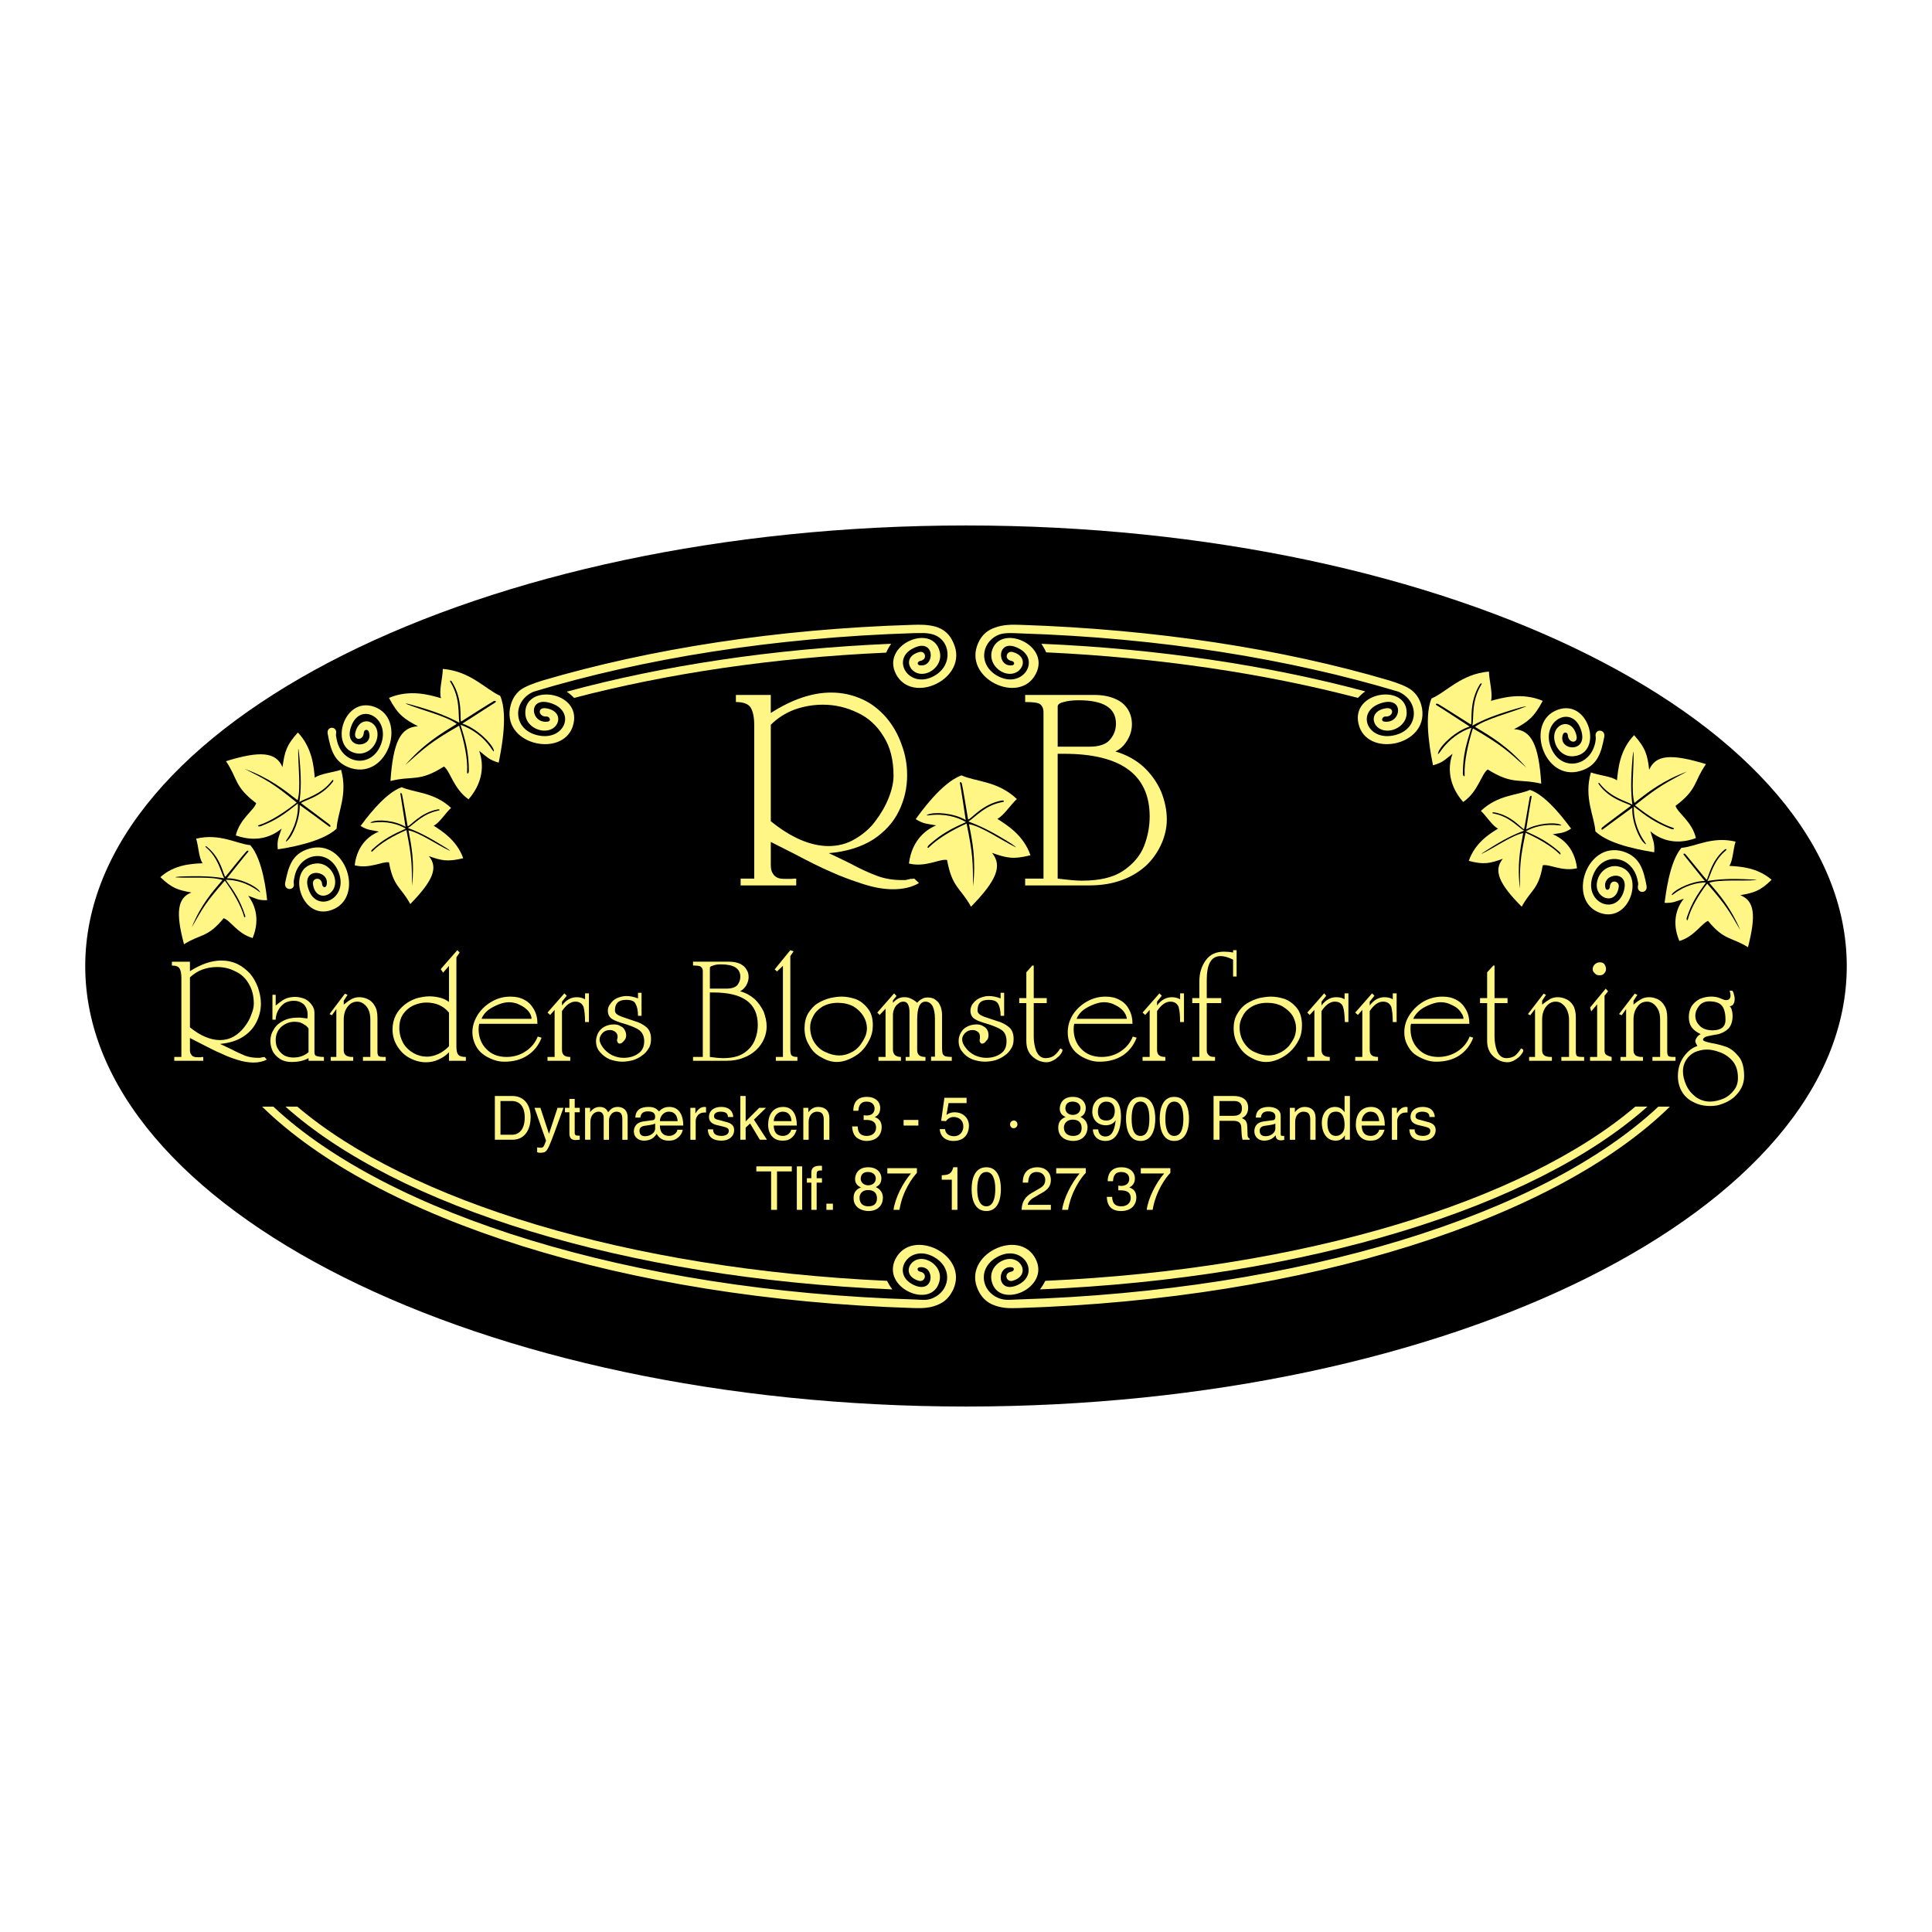 <?xml version="1.0" encoding="utf-8"?>
<!-- Generator: Adobe Illustrator 13.0.0, SVG Export Plug-In . SVG Version: 6.00 Build 14948)  -->
<!DOCTYPE svg PUBLIC "-//W3C//DTD SVG 1.0//EN" "http://www.w3.org/TR/2001/REC-SVG-20010904/DTD/svg10.dtd">
<svg version="1.0" id="Layer_1" xmlns="http://www.w3.org/2000/svg" xmlns:xlink="http://www.w3.org/1999/xlink" x="0px" y="0px"
	 width="192.756px" height="192.756px" viewBox="0 0 192.756 192.756" enable-background="new 0 0 192.756 192.756"
	 xml:space="preserve">
<g>
	<polygon fill-rule="evenodd" clip-rule="evenodd" fill="#FFFFFF" points="0,0 192.756,0 192.756,192.756 0,192.756 0,0 	"/>
	<path fill-rule="evenodd" clip-rule="evenodd" d="M96.378,52.426c48.393,0,87.874,19.741,87.874,43.966
		c0,24.195-39.481,43.938-87.874,43.938S8.504,120.588,8.504,96.393C8.504,72.167,47.985,52.426,96.378,52.426L96.378,52.426z"/>
	<path fill-rule="evenodd" clip-rule="evenodd" fill="#FFF685" d="M163.036,73.347c-1.476,1.534-1.594,3.452-1.712,4.515
		c-0.53-0.414-1.829-0.502-2.597-0.797c-0.737,2.508,0.354,4.367,0.442,5.872c1.446,1.446,5.224,1.977,5.873,2.095
		c0.059-0.974-0.119-1.18-0.384-2.095c0.679,0.59,2.242,1.534,4.544,0.679c-0.384-1.652-1.8-2.479-2.036-3.216
		c2.213-1.652,1.8-2.39,3.039-4.161c-3.452-1.062-5.016-0.944-5.665,0.561C164.363,75.354,164.217,74.675,163.036,73.347
		L163.036,73.347L163.036,73.347z M159.85,82.553c0.117-0.118,2.685-2.036,2.862-2.154c-0.119-0.236-1.978-0.502-3.158-2.095
		c-0.147-0.177-0.059-0.295,0.06-0.118c1.121,1.417,2.597,1.711,3.245,2.095c-0.146-1.151-0.177-2.419,0.03-4.81
		c0.029-0.265,0.088-0.678,0.088-0.383c0.06,1.417-0.265,3.836,0.089,5.016c1.387-1.092,2.803-2.213,5.253-3.127
		c-2.154,1.151-2.715,1.387-5.193,3.364c1.18,0.974,2.626,1.888,3.776,2.243c0.236,0.088,0.059,0.207-0.177,0.118
		c-1.594-0.62-2.479-1.269-3.719-2.243c-0.029,0.974,0.207,2.272,1.093,3.542c0.177,0.236,0.147,0.295-0.03,0.147
		c-0.531-0.442-1.298-2.212-1.21-3.57c-0.324,0.236-2.714,1.977-2.892,2.125C159.79,82.878,159.702,82.701,159.85,82.553
		L159.85,82.553z"/>
	<path fill-rule="evenodd" clip-rule="evenodd" fill="#FFF685" d="M34.028,76.799c-0.768,0.266-2.095,0.383-2.626,0.797
		c-0.088-1.062-0.236-2.98-1.682-4.515c-1.18,1.298-1.328,2.006-1.535,3.452c-0.649-1.505-2.213-1.652-5.636-0.59
		c1.209,1.8,0.797,2.508,3.01,4.19c-0.207,0.708-1.623,1.534-2.036,3.216c2.331,0.826,3.866-0.088,4.574-0.679
		c-0.295,0.885-0.472,1.121-0.384,2.066c0.62-0.089,4.396-0.649,5.872-2.066C33.645,81.137,34.736,79.278,34.028,76.799
		L34.028,76.799z M33.202,78.009c-1.21,1.593-3.069,1.888-3.157,2.125c0.147,0.118,2.714,2.036,2.833,2.125
		c0.177,0.177,0.088,0.325-0.118,0.147c-0.177-0.147-2.567-1.888-2.862-2.095c0.06,1.357-0.679,3.098-1.239,3.57
		c-0.177,0.147-0.177,0.088-0.029-0.147c0.885-1.269,1.151-2.567,1.092-3.571c-1.24,0.974-2.095,1.653-3.718,2.272
		c-0.236,0.059-0.384-0.06-0.148-0.119c1.122-0.354,2.567-1.298,3.748-2.242c-2.449-2.007-3.01-2.243-5.193-3.364
		c2.479,0.915,3.866,2.036,5.282,3.127c0.354-1.18,0.029-3.6,0.059-5.045c0-0.266,0.059,0.118,0.088,0.413
		c0.236,2.39,0.207,3.629,0.03,4.81c0.679-0.413,2.154-0.708,3.246-2.125C33.231,77.744,33.32,77.832,33.202,78.009L33.202,78.009z"
		/>
	<path fill-rule="evenodd" clip-rule="evenodd" fill="#FFF685" d="M49.903,69.422c-1.505-0.679-2.951-2.449-5.725-2.685
		c0,0.885-0.413,2.213-0.177,2.921c-1.122-0.325-3.099-0.915-5.193-0.03c0.885,1.682,1.505,2.095,2.892,2.833
		c-1.771,0.089-2.479,1.623-2.744,5.459c2.272-0.561,2.833,0.147,5.341-1.446c0.649,0.502,0.944,2.213,2.449,3.275
		c1.741-2.006,1.387-3.924,1.062-4.839c0.796,0.62,0.944,0.885,1.947,1.181C49.874,75.413,50.789,71.429,49.903,69.422
		L49.903,69.422z M49.343,70.13c-0.207,0.118-2.862,1.859-3.216,2.065c1.387,0.443,2.862,1.889,3.128,2.597
		c0.059,0.236,0,0.236-0.177-0.03c-0.915-1.387-2.125-2.095-3.128-2.449c0.502,1.623,0.827,2.744,0.827,4.603
		c0,0.236-0.177,0.383-0.177,0.118c0.088-1.298-0.295-3.098-0.797-4.632c-2.951,1.711-3.394,2.184-5.37,3.924
		c1.859-2.125,3.511-3.098,5.134-4.102c-1.033-0.796-3.57-1.387-4.986-1.977c-0.295-0.118,0.147-0.029,0.442,0.059
		c2.479,0.679,3.688,1.21,4.81,1.8c-0.147-0.826,0.118-2.39-0.885-4.042c-0.118-0.177,0.03-0.236,0.148-0.029
		c1.15,1.8,0.737,3.777,0.915,3.954c0.177-0.118,3.098-1.977,3.246-2.036C49.46,69.865,49.579,70.013,49.343,70.13L49.343,70.13z"/>
	<path fill-rule="evenodd" clip-rule="evenodd" fill="#FFF685" d="M19.569,83.675c0.236,0.738,0.266,1.948,0.649,2.449
		c-1.003,0.059-2.773,0.089-4.219,1.387c1.151,1.121,1.8,1.298,3.098,1.534c-1.387,0.531-1.593,1.977-0.738,5.164
		c1.682-1.062,2.332-0.62,3.955-2.597c0.678,0.207,1.357,1.534,2.892,1.977c0.855-2.095,0.059-3.541-0.443-4.22
		c0.826,0.295,1.003,0.472,1.889,0.442c-0.059-0.59-0.413-4.072-1.682-5.488C23.583,84.176,21.9,83.114,19.569,83.675L19.569,83.675
		z M25.884,88.897c0.118,0.147,0.088,0.177-0.118,0c-1.151-0.856-2.331-1.121-3.246-1.121c0.856,1.18,1.417,2.006,1.918,3.511
		c0.089,0.207-0.029,0.354-0.088,0.147c-0.295-1.062-1.092-2.449-1.918-3.57c-1.948,2.213-2.184,2.714-3.305,4.662
		c0.915-2.242,2.007-3.482,3.069-4.721c-1.062-0.384-3.305-0.177-4.604-0.266c-0.266-0.029,0.118-0.059,0.354-0.088
		c2.213-0.088,3.364,0,4.426,0.177c-0.354-0.62-0.561-2.006-1.8-3.069c-0.147-0.118-0.059-0.207,0.088-0.06
		c1.446,1.151,1.623,2.892,1.829,2.98c0.118-0.147,1.978-2.449,2.096-2.538c0.147-0.147,0.295-0.059,0.118,0.118
		c-0.148,0.147-1.83,2.272-2.066,2.567C23.907,87.599,25.5,88.367,25.884,88.897L25.884,88.897z"/>
	<path fill-rule="evenodd" clip-rule="evenodd" fill="#FFF685" d="M43.264,82.376c0.561-0.236,1.18-1.269,1.741-1.77
		c-1.712-1.594-3.659-1.505-4.928-2.066c-1.741,0.59-3.748,3.394-4.102,3.866c0.738,0.442,1.003,0.384,1.83,0.561
		c-0.738,0.295-2.154,1.151-2.419,3.364c1.505,0.384,2.744-0.413,3.423-0.295c0.442,2.479,1.18,2.419,2.125,4.161
		c2.272-2.331,2.803-3.629,1.859-4.78c1.239,0.443,1.859,0.59,3.423,0.207C45.565,83.822,44.09,82.908,43.264,82.376L43.264,82.376z
		 M44.828,84.855c-1.151-0.531-2.98-1.8-4.072-2.007c0.295,1.564,0.62,3.157,0.354,5.519c-0.029-2.213,0-2.744-0.561-5.548
		c-1.269,0.531-2.626,1.328-3.364,2.095c-0.177,0.147-0.207-0.03-0.029-0.177c1.151-1.062,2.036-1.476,3.334-2.066
		c-0.767-0.443-1.918-0.797-3.305-0.59c-0.266,0.03-0.295,0-0.088-0.088c0.59-0.266,2.302-0.147,3.364,0.501
		c-0.059-0.354-0.472-3.01-0.502-3.216c-0.059-0.207,0.089-0.207,0.148-0.029c0.059,0.147,0.531,3.01,0.561,3.187
		c0.236,0.029,1.239-1.358,3.01-1.682c0.207-0.03,0.236,0.089,0.059,0.118c-1.594,0.324-2.449,1.387-3.039,1.741
		c1.003,0.354,2.006,0.856,3.865,2.007C44.769,84.766,45.064,84.973,44.828,84.855L44.828,84.855z"/>
	<path fill-rule="evenodd" clip-rule="evenodd" fill="#FFF685" d="M37.333,70.514c-3.157-1.092-4.574,4.308-1.652,4.662
		c0.915,0.088,1.682-0.561,1.918-1.417c0.472-1.8-1.682-2.626-2.154-0.649c-0.177,0.826,0.826,0.797,0.855-0.029
		c0.029-0.295,0.384-0.384,0.501-0.059c0.561,1.623-2.538,1.859-1.8-0.442c0.856-2.686,4.013-0.974,3.01,1.682
		c-0.944,2.479-3.983,2.006-4.426-0.531c-0.029-0.177-0.088-0.325-0.059-0.501c0.177-0.826-1.003-0.826-0.826,0
		c0.295,1.564,0.62,2.892,2.361,3.423C38.75,77.714,40.667,71.694,37.333,70.514L37.333,70.514z"/>
	<path fill-rule="evenodd" clip-rule="evenodd" fill="#FFF685" d="M30.841,84.678c-1.741,0.502-2.065,1.83-2.39,3.394
		c-0.147,0.826,1.033,0.826,0.856,0.03c-0.03-0.177,0.029-0.354,0.059-0.531c0.442-2.538,3.481-3.01,4.426-0.531
		c1.003,2.655-2.213,4.102-3.01,1.682c-0.797-2.272,2.184-1.947,1.8-0.413c-0.088,0.325-0.413,0.236-0.443-0.088
		c-0.059-0.797-1.003-0.649-0.915-0.029c0.266,2.036,2.626,1.151,2.154-0.649c-0.236-0.855-1.003-1.505-1.918-1.387
		c-2.951,0.325-1.504,5.754,1.623,4.633C36.448,89.605,34.53,83.586,30.841,84.678L30.841,84.678z"/>
	<path fill-rule="evenodd" clip-rule="evenodd" fill="#FFF685" d="M153.918,69.924c-2.095-0.885-4.072-0.295-5.164,0
		c0.207-0.679-0.177-2.036-0.206-2.921c-2.773,0.236-4.22,2.036-5.725,2.685c-0.855,2.006,0.029,6.02,0.147,6.669
		c1.003-0.295,1.15-0.531,1.947-1.151c-0.324,0.885-0.679,2.803,1.062,4.81c1.505-1.033,1.8-2.773,2.449-3.246
		c2.508,1.564,3.068,0.885,5.341,1.416c-0.236-3.836-0.974-5.37-2.715-5.43C152.413,72.019,153.033,71.606,153.918,69.924
		L153.918,69.924L153.918,69.924z M143.502,70.249c0.147,0.059,3.039,1.918,3.246,2.036c0.177-0.207-0.236-2.184,0.885-3.983
		c0.147-0.207,0.266-0.147,0.147,0.029c-1.003,1.652-0.708,3.246-0.885,4.072c1.121-0.62,2.36-1.122,4.839-1.83
		c0.295-0.059,0.708-0.177,0.442-0.059c-1.416,0.59-3.954,1.21-5.016,2.006c1.623,0.974,3.275,1.948,5.134,4.072
		c-1.947-1.741-2.42-2.213-5.341-3.924c-0.501,1.564-0.885,3.364-0.826,4.632c0.029,0.266-0.177,0.147-0.177-0.118
		c0-1.859,0.354-2.98,0.855-4.574c-1.003,0.325-2.213,1.062-3.157,2.449c-0.177,0.236-0.235,0.236-0.147,0
		c0.235-0.708,1.711-2.125,3.128-2.566c-0.384-0.236-3.01-1.978-3.246-2.096C143.147,70.278,143.266,70.13,143.502,70.249
		L143.502,70.249z"/>
	<path fill-rule="evenodd" clip-rule="evenodd" fill="#FFF685" d="M176.757,87.776c-1.475-1.269-3.245-1.328-4.22-1.387
		c0.354-0.501,0.385-1.711,0.62-2.419c-2.331-0.561-3.983,0.501-5.4,0.62c-1.239,1.416-1.593,4.928-1.682,5.488
		c0.885,0.03,1.092-0.147,1.918-0.413c-0.531,0.649-1.328,2.125-0.442,4.219c1.505-0.442,2.213-1.771,2.862-2.006
		c1.623,1.977,2.271,1.564,3.983,2.626c0.826-3.217,0.649-4.633-0.768-5.193C174.957,89.075,175.577,88.927,176.757,87.776
		L176.757,87.776L176.757,87.776z M168.171,85.239c0.088,0.088,1.947,2.39,2.095,2.538c0.177-0.118,0.383-1.83,1.8-3.01
		c0.147-0.118,0.266-0.029,0.118,0.089c-1.27,1.062-1.476,2.42-1.83,3.04c1.092-0.177,2.214-0.266,4.427-0.148
		c0.266,0,0.649,0.059,0.384,0.059c-1.328,0.118-3.57-0.088-4.633,0.266c1.062,1.24,2.153,2.508,3.098,4.721
		c-1.15-1.948-1.387-2.449-3.305-4.633c-0.855,1.122-1.652,2.479-1.918,3.541c-0.059,0.236-0.177,0.059-0.118-0.147
		c0.502-1.505,1.062-2.331,1.918-3.512c-0.885,0-2.095,0.295-3.216,1.151c-0.207,0.148-0.266,0.148-0.147-0.029
		c0.413-0.501,2.007-1.269,3.246-1.269c-0.236-0.266-1.918-2.39-2.066-2.567C167.875,85.18,168.022,85.091,168.171,85.239
		L168.171,85.239z"/>
	<path fill-rule="evenodd" clip-rule="evenodd" fill="#FFF685" d="M146.541,85.888c0.62-1.8,2.096-2.715,2.922-3.216
		c-0.562-0.266-1.181-1.269-1.712-1.771c1.712-1.623,3.63-1.534,4.898-2.095c1.771,0.59,3.747,3.422,4.102,3.865
		c-0.737,0.472-0.974,0.413-1.829,0.561c0.767,0.325,2.153,1.181,2.419,3.394c-1.505,0.354-2.744-0.443-3.423-0.295
		c-0.413,2.449-1.18,2.42-2.095,4.131c-2.302-2.302-2.833-3.629-1.889-4.78C148.695,86.124,148.075,86.301,146.541,85.888
		L146.541,85.888L146.541,85.888z M152.619,79.544c-0.029,0.118-0.501,2.98-0.56,3.187c-0.207,0-1.21-1.387-2.98-1.682
		c-0.207-0.029-0.266,0.088-0.06,0.118c1.594,0.295,2.42,1.357,3.04,1.711c-1.033,0.384-2.037,0.856-3.865,2.036
		c-0.207,0.118-0.532,0.354-0.296,0.236c1.181-0.561,2.98-1.829,4.072-2.036c-0.295,1.594-0.62,3.187-0.324,5.548
		c0-2.213-0.03-2.774,0.561-5.577c1.239,0.561,2.596,1.328,3.363,2.095c0.147,0.177,0.178-0.03,0.029-0.177
		c-1.18-1.033-2.065-1.476-3.363-2.065c0.768-0.443,1.918-0.767,3.305-0.59c0.266,0.029,0.295,0,0.117-0.089
		c-0.59-0.236-2.33-0.118-3.393,0.501c0.06-0.354,0.473-2.98,0.531-3.187C152.855,79.337,152.679,79.337,152.619,79.544
		L152.619,79.544z"/>
	<path fill-rule="evenodd" clip-rule="evenodd" fill="#FFF685" d="M102.811,85.327c-0.708-2.036-2.39-3.039-3.305-3.629
		c0.619-0.295,1.328-1.417,1.947-1.977c-1.918-1.83-4.102-1.711-5.518-2.361c-1.977,0.679-4.19,3.836-4.574,4.367
		c0.826,0.501,1.092,0.443,2.036,0.62c-0.826,0.354-2.39,1.298-2.714,3.806c1.682,0.413,3.069-0.501,3.806-0.354
		c0.502,2.773,1.328,2.744,2.39,4.662c2.538-2.597,3.158-4.072,2.095-5.371C100.391,85.593,101.07,85.77,102.811,85.327
		L102.811,85.327L102.811,85.327z M95.965,78.186c0.059,0.148,0.59,3.364,0.62,3.57c0.266,0.03,1.387-1.534,3.364-1.888
		c0.236-0.03,0.295,0.118,0.089,0.147c-1.8,0.325-2.745,1.535-3.423,1.948c1.121,0.413,2.271,0.944,4.338,2.243
		c0.235,0.177,0.561,0.413,0.324,0.294c-1.328-0.649-3.364-2.065-4.604-2.272c0.354,1.741,0.708,3.541,0.413,6.197
		c-0.029-2.479,0-3.098-0.649-6.255c-1.416,0.62-2.892,1.505-3.747,2.36c-0.177,0.177-0.207-0.03-0.029-0.207
		c1.269-1.151,2.272-1.652,3.718-2.301c-0.855-0.502-2.125-0.886-3.688-0.679c-0.266,0.03-0.324,0-0.088-0.088
		c0.649-0.266,2.567-0.147,3.748,0.561c-0.059-0.384-0.502-3.364-0.561-3.6C95.7,77.979,95.906,77.979,95.965,78.186L95.965,78.186z
		"/>
	<path fill-rule="evenodd" clip-rule="evenodd" fill="#FFF685" d="M26.622,105.717l-0.236-0.266
		c-0.059,0.029-0.118,0.029-0.207,0.029c-0.059,0.029-0.148,0.029-0.236,0.059c-0.089,0-0.148,0-0.207,0
		c-0.413,0-0.855-0.059-1.269-0.205c-0.413-0.178-0.885-0.385-1.387-0.65c-0.561-0.266-0.915-0.441-1.121-0.531
		c0.915-0.088,1.682-0.324,2.272-0.707c0.62-0.385,1.062-0.885,1.357-1.477c0.295-0.59,0.442-1.209,0.442-1.857
		c0-0.531-0.118-1.062-0.295-1.594c-0.206-0.531-0.442-0.975-0.796-1.387c-0.354-0.384-0.768-0.709-1.239-0.945
		c-0.502-0.236-1.033-0.354-1.623-0.354c-0.974,0-2.006,0.354-3.127,1.062V95.95h-1.8v0.384c0.384,0,0.649,0.088,0.767,0.295
		s0.177,0.502,0.177,0.915v7.908h-0.708v0.385h2.892v-0.385c-0.06,0-0.148,0-0.266,0.029c-0.118,0-0.177,0-0.236,0
		c-0.177,0-0.325,0-0.442-0.059c-0.118-0.029-0.207-0.119-0.266-0.236c-0.088-0.088-0.117-0.236-0.117-0.441v-1.182
		c0.147,0.088,0.59,0.295,1.268,0.65c0.708,0.354,1.299,0.678,1.83,0.885c0.532,0.266,1.092,0.473,1.653,0.648
		c0.561,0.178,1.121,0.266,1.593,0.266C25.825,106.012,26.268,105.895,26.622,105.717L26.622,105.717L26.622,105.717z
		 M25.323,100.141c0,0.324-0.088,0.707-0.266,1.121c-0.147,0.441-0.383,0.826-0.679,1.209c-0.295,0.385-0.649,0.709-1.062,0.945
		c-0.413,0.234-0.885,0.354-1.357,0.354c-0.944,0-1.947-0.414-3.009-1.27v-4.986c0.354-0.324,0.737-0.59,1.209-0.767
		c0.472-0.177,0.974-0.266,1.475-0.266c0.649,0,1.239,0.118,1.8,0.413c0.561,0.237,1.033,0.649,1.357,1.209
		C25.146,98.664,25.323,99.344,25.323,100.141L25.323,100.141L25.323,100.141z M32.317,105.836v-0.385
		c-0.295,0-0.531-0.029-0.708-0.088c-0.177-0.029-0.236-0.178-0.236-0.385v-3.953c0-0.266-0.088-0.531-0.266-0.768
		s-0.384-0.443-0.679-0.59c-0.295-0.119-0.649-0.207-0.974-0.207c-0.354,0-0.649,0.059-0.885,0.148
		c-0.236,0.088-0.443,0.236-0.679,0.412c-0.236,0.178-0.354,0.295-0.384,0.295v-1.062h-0.325v2.479h0.325
		c0-0.324,0.089-0.619,0.236-0.914s0.383-0.531,0.649-0.738c0.265-0.146,0.59-0.234,0.915-0.234c0.384,0,0.708,0.117,1.003,0.354
		c0.236,0.266,0.384,0.59,0.384,1.033c0,0.176,0,0.295-0.029,0.383c-0.148-0.029-0.295-0.029-0.472-0.059
		c-0.147-0.029-0.295-0.029-0.413-0.029c-0.59,0-1.092,0.088-1.535,0.324c-0.443,0.236-0.767,0.531-0.944,0.885
		c-0.236,0.355-0.324,0.738-0.324,1.121c0,0.385,0.088,0.709,0.236,1.033c0.177,0.324,0.413,0.561,0.738,0.768
		s0.708,0.295,1.121,0.295c0.679,0,1.239-0.117,1.711-0.383v0.266H32.317L32.317,105.836L32.317,105.836z M30.782,104.979
		c-0.413,0.355-0.915,0.531-1.534,0.531c-0.266,0-0.561-0.059-0.826-0.176c-0.266-0.148-0.501-0.355-0.649-0.619
		c-0.177-0.238-0.266-0.562-0.266-0.945c0-0.561,0.207-1.004,0.561-1.328c0.383-0.324,0.826-0.502,1.328-0.502
		c0.177,0,0.354,0.029,0.531,0.061c0.147,0.059,0.324,0.146,0.501,0.264c0.147,0.09,0.266,0.207,0.354,0.355V104.979L30.782,104.979
		L30.782,104.979z M38.484,105.836v-0.385c-0.266,0-0.442,0-0.561-0.029c-0.118-0.029-0.206-0.088-0.206-0.148
		c-0.03-0.059-0.059-0.176-0.059-0.295v-3.451c0-0.502-0.089-0.916-0.295-1.211c-0.177-0.324-0.443-0.531-0.708-0.648
		c-0.266-0.119-0.531-0.178-0.796-0.178c-0.295,0-0.531,0.059-0.768,0.178c-0.266,0.146-0.501,0.324-0.796,0.561v-0.383l0.383-0.592
		l-0.266-0.117l-1.534,2.037l0.236,0.117l0.443-0.619v4.779h-0.561v0.385h2.242v-0.385c-0.207,0-0.383,0-0.501-0.059
		c-0.147-0.029-0.236-0.09-0.325-0.207c-0.088-0.088-0.118-0.236-0.118-0.441v-3.012c0-0.559,0.147-1.002,0.413-1.326
		c0.266-0.326,0.561-0.473,0.944-0.473c0.207,0,0.413,0.059,0.62,0.207c0.206,0.146,0.383,0.354,0.501,0.619s0.177,0.59,0.177,0.973
		v3.719h-0.738v0.385H38.484L38.484,105.836L38.484,105.836z M46.48,105.836v-0.385c-0.354,0-0.62-0.059-0.738-0.207
		c-0.147-0.146-0.207-0.412-0.207-0.855v-8.881l0.325-0.472l-0.236-0.236l-1.653,1.889l0.236,0.354l0.59-0.678v3.6
		c-0.236-0.178-0.531-0.324-0.855-0.414c-0.354-0.088-0.708-0.146-1.092-0.146c-0.443,0-0.885,0.088-1.328,0.207
		c-0.413,0.146-0.826,0.354-1.18,0.648c-0.354,0.295-0.649,0.619-0.855,1.033c-0.207,0.412-0.325,0.885-0.325,1.416
		c0,0.648,0.177,1.209,0.501,1.711s0.708,0.885,1.239,1.152c0.502,0.266,1.033,0.412,1.594,0.412c0.442,0,0.855-0.088,1.239-0.266
		c0.413-0.178,0.767-0.414,1.062-0.738v0.857H46.48L46.48,105.836L46.48,105.836z M44.798,104.389
		c-0.324,0.326-0.678,0.59-1.062,0.768c-0.413,0.178-0.767,0.266-1.151,0.266c-0.472,0-0.915-0.119-1.328-0.354
		c-0.413-0.236-0.767-0.561-1.033-1.004c-0.236-0.443-0.384-0.943-0.384-1.504c0-0.531,0.118-1.004,0.384-1.387
		c0.266-0.385,0.59-0.65,1.003-0.857c0.413-0.176,0.856-0.295,1.298-0.295c0.944,0,1.711,0.324,2.272,1.004V104.389L44.798,104.389
		L44.798,104.389z M54.034,103.533l-0.383-0.117c-0.236,0.59-0.62,1.092-1.21,1.475c-0.561,0.383-1.209,0.561-1.918,0.561
		c-0.826,0-1.505-0.266-2.006-0.797c-0.502-0.502-0.767-1.18-0.767-2.006c0-0.207,0.029-0.385,0.059-0.502h5.812
		c0-0.561-0.118-1.033-0.354-1.445c-0.236-0.414-0.531-0.738-0.944-0.945c-0.413-0.236-0.885-0.324-1.387-0.324
		c-0.649,0-1.269,0.148-1.83,0.473c-0.59,0.324-1.062,0.768-1.417,1.297c-0.354,0.562-0.56,1.152-0.56,1.801
		c0,0.443,0.118,0.855,0.295,1.24c0.177,0.354,0.413,0.678,0.738,0.914c0.295,0.236,0.649,0.414,1.033,0.561
		c0.384,0.148,0.737,0.207,1.121,0.207c0.915,0,1.682-0.207,2.302-0.621C53.267,104.891,53.739,104.301,54.034,103.533
		L54.034,103.533L54.034,103.533z M53.031,101.645h-4.987c0.118-0.324,0.354-0.619,0.679-0.885c0.325-0.236,0.679-0.414,1.062-0.561
		c0.384-0.148,0.708-0.207,1.003-0.207c0.295,0,0.561,0.059,0.826,0.148c0.266,0.117,0.501,0.236,0.708,0.383
		c0.236,0.178,0.414,0.354,0.532,0.561C52.972,101.262,53.031,101.467,53.031,101.645L53.031,101.645L53.031,101.645z
		 M58.756,101.969v-2.861h-0.384v0.59c-0.266-0.148-0.531-0.207-0.826-0.207c-0.561,0-1.062,0.266-1.476,0.826v-0.383l0.473-0.59
		l-0.236-0.236l-1.682,1.918l0.266,0.236l0.442-0.502v4.691h-0.708v0.385h2.272v-0.385c-0.561,0-0.827-0.207-0.827-0.707v-3.867
		c0.414-0.619,0.855-0.943,1.328-0.943c0.413,0,0.678,0.178,0.826,0.531c0.088,0.354,0.147,0.826,0.147,1.504H58.756L58.756,101.969
		L58.756,101.969z M64.952,103.65c0-0.5-0.147-0.914-0.472-1.18s-0.708-0.471-1.151-0.59c-0.442-0.148-0.855-0.295-1.298-0.443
		c-0.472-0.176-0.678-0.354-0.678-0.619c0-0.738,0.383-1.062,1.121-1.062c0.502,0,0.826,0.119,0.944,0.414
		c0.147,0.266,0.236,0.648,0.236,1.18h0.354v-2.301h-0.354v0.561c-0.384-0.148-0.767-0.236-1.151-0.236
		c-0.354,0-0.649,0.088-0.944,0.207c-0.295,0.146-0.502,0.324-0.649,0.561c-0.177,0.205-0.266,0.441-0.266,0.678
		c0,0.383,0.147,0.68,0.443,0.855c0.266,0.178,0.708,0.326,1.328,0.502c0.62,0.207,1.092,0.385,1.387,0.619
		c0.295,0.236,0.472,0.592,0.472,1.092c0,0.561-0.207,0.975-0.62,1.24c-0.413,0.295-0.915,0.412-1.446,0.412
		c-0.383,0-0.767-0.088-1.151-0.266c-0.383-0.205-0.649-0.441-0.885-0.736c-0.207-0.295-0.354-0.561-0.354-0.826
		c0-0.236,0.118-0.443,0.295-0.65c0.207-0.205,0.443-0.295,0.768-0.295c0.177,0,0.354,0.061,0.501,0.178s0.236,0.266,0.236,0.473
		v0.029c0,0.029,0,0.117-0.029,0.176c-0.029,0.09-0.029,0.148-0.029,0.148c0,0.117,0.059,0.207,0.088,0.266
		c0.059,0.059,0.118,0.088,0.177,0.088c0.118,0,0.266-0.088,0.413-0.266c0.147-0.146,0.236-0.324,0.236-0.561
		c0-0.205-0.059-0.383-0.147-0.531c-0.088-0.178-0.207-0.295-0.413-0.383c-0.177-0.119-0.384-0.178-0.649-0.178
		c-0.383,0-0.708,0.09-0.974,0.236s-0.472,0.354-0.62,0.619c-0.118,0.266-0.207,0.531-0.207,0.797c0,0.414,0.118,0.797,0.384,1.092
		c0.265,0.324,0.59,0.561,0.974,0.738c0.413,0.148,0.826,0.236,1.269,0.236c0.354,0,0.708-0.059,1.062-0.148
		c0.354-0.117,0.649-0.266,0.915-0.473c0.266-0.176,0.472-0.412,0.649-0.707C64.894,104.33,64.952,104.006,64.952,103.65
		L64.952,103.65L64.952,103.65z M76.49,102.412c0-0.502-0.118-0.975-0.295-1.475c-0.236-0.473-0.531-0.916-0.915-1.27
		c-0.414-0.354-0.886-0.619-1.446-0.768c0.236-0.117,0.443-0.295,0.62-0.59c0.148-0.266,0.236-0.531,0.236-0.826
		c0-0.266-0.059-0.531-0.207-0.738c-0.118-0.236-0.354-0.443-0.649-0.59c-0.265-0.118-0.649-0.207-1.091-0.207h-3.6v0.384
		c0.413,0,0.679,0.03,0.767,0.118c0.118,0.088,0.207,0.206,0.207,0.413v8.586h-0.974v0.385h3.334c0.619,0,1.18-0.09,1.682-0.297
		c0.501-0.176,0.915-0.441,1.269-0.766c0.354-0.326,0.62-0.709,0.797-1.123C76.401,103.238,76.49,102.826,76.49,102.412
		L76.49,102.412L76.49,102.412z M73.864,97.455c0,0.324-0.119,0.59-0.295,0.826c-0.207,0.236-0.59,0.354-1.092,0.354h-1.653v-2.065
		c0-0.118,0.118-0.177,0.325-0.236c0.207-0.088,0.472-0.118,0.797-0.118C73.214,96.215,73.864,96.628,73.864,97.455L73.864,97.455
		L73.864,97.455z M75.604,102.264c0,0.502-0.088,1.004-0.295,1.506s-0.561,0.945-1.092,1.299s-1.239,0.502-2.125,0.502
		c-0.235,0-0.649-0.031-1.269-0.119V99.02h0.354C74.129,99.02,75.604,100.08,75.604,102.264L75.604,102.264L75.604,102.264z
		 M79.559,105.836v-0.385c-0.236,0-0.413-0.029-0.531-0.117c-0.118-0.061-0.177-0.266-0.177-0.59v-9.355l0.325-0.472l-0.325-0.118
		l-1.564,1.918l0.236,0.206l0.59-0.56v9.088h-0.708v0.385H79.559L79.559,105.836L79.559,105.836z M87.083,102.295
		c0-0.738-0.177-1.299-0.531-1.713c-0.354-0.441-0.738-0.736-1.209-0.914c-0.472-0.148-0.915-0.236-1.357-0.236
		c-0.384,0-0.767,0.059-1.181,0.148c-0.442,0.117-0.855,0.295-1.239,0.531c-0.383,0.234-0.679,0.59-0.944,1.002
		c-0.236,0.414-0.354,0.916-0.354,1.475c0,0.65,0.147,1.211,0.472,1.713c0.295,0.561,0.708,0.943,1.24,1.209
		c0.501,0.295,1.003,0.443,1.505,0.443c0.383,0,0.796-0.088,1.209-0.266s0.826-0.414,1.181-0.738
		c0.354-0.324,0.619-0.707,0.855-1.18C86.965,103.326,87.083,102.826,87.083,102.295L87.083,102.295L87.083,102.295z
		 M86.493,102.588c0,0.297-0.059,0.592-0.206,0.916c-0.148,0.295-0.325,0.59-0.561,0.885c-0.236,0.266-0.531,0.502-0.885,0.65
		c-0.354,0.176-0.708,0.264-1.121,0.264c-0.443,0-0.885-0.117-1.328-0.324c-0.442-0.176-0.826-0.502-1.121-0.943
		c-0.295-0.443-0.442-0.975-0.442-1.564c0-0.324,0.088-0.707,0.295-1.062c0.177-0.383,0.501-0.707,0.915-0.973
		c0.413-0.236,0.944-0.385,1.535-0.385c0.59,0,1.121,0.119,1.564,0.355c0.442,0.266,0.767,0.59,1.003,0.973
		C86.375,101.764,86.493,102.176,86.493,102.588L86.493,102.588L86.493,102.588z M94.961,105.836v-0.385
		c-0.266,0-0.472-0.029-0.619-0.059c-0.148-0.059-0.236-0.148-0.295-0.266c-0.029-0.119-0.059-0.295-0.059-0.502v-3.393
		c0-0.295-0.059-0.531-0.118-0.738c-0.088-0.207-0.177-0.414-0.295-0.531c-0.147-0.148-0.295-0.266-0.472-0.354
		c-0.177-0.061-0.354-0.09-0.501-0.09c-0.236,0-0.443,0.029-0.62,0.148c-0.207,0.088-0.354,0.236-0.472,0.383
		c-0.177-0.176-0.384-0.295-0.62-0.412c-0.236-0.119-0.442-0.148-0.679-0.148c-0.413,0-0.797,0.178-1.122,0.561v-0.236l0.354-0.441
		l-0.236-0.266l-1.682,1.918l0.236,0.236l0.59-0.621v4.811h-0.708v0.385h2.243v-0.385c-0.236,0-0.442-0.059-0.59-0.178
		c-0.118-0.117-0.207-0.295-0.207-0.529v-3.482c0-0.236,0.059-0.473,0.148-0.65c0.088-0.205,0.207-0.354,0.383-0.471
		c0.147-0.148,0.325-0.207,0.531-0.207c0.384,0,0.59,0.354,0.59,1.092v4.426h-0.384v0.385h1.977v-0.385
		c-0.561,0-0.826-0.207-0.826-0.707v-3.012c0-1.209,0.266-1.799,0.826-1.799c0.295,0,0.531,0.146,0.708,0.443
		c0.148,0.295,0.236,0.707,0.236,1.238v3.807h-0.384v0.414H94.961L94.961,105.836L94.961,105.836z M101.129,103.65
		c0-0.5-0.148-0.914-0.473-1.18s-0.708-0.471-1.15-0.59c-0.443-0.148-0.886-0.295-1.328-0.443c-0.442-0.176-0.649-0.354-0.649-0.619
		c0-0.738,0.354-1.062,1.091-1.062c0.502,0,0.827,0.119,0.975,0.414c0.147,0.266,0.235,0.648,0.235,1.18h0.354v-2.301H99.83v0.561
		c-0.383-0.148-0.797-0.236-1.18-0.236c-0.325,0-0.62,0.088-0.915,0.207c-0.295,0.146-0.502,0.324-0.679,0.561
		c-0.147,0.205-0.236,0.441-0.236,0.678c0,0.383,0.148,0.68,0.443,0.855c0.266,0.178,0.708,0.326,1.328,0.502
		c0.62,0.207,1.062,0.385,1.388,0.619c0.294,0.236,0.442,0.592,0.442,1.092c0,0.561-0.178,0.975-0.591,1.24
		c-0.413,0.295-0.914,0.412-1.445,0.412c-0.384,0-0.768-0.088-1.151-0.266c-0.383-0.205-0.678-0.441-0.885-0.736
		c-0.236-0.295-0.354-0.561-0.354-0.826c0-0.236,0.089-0.443,0.295-0.65c0.207-0.205,0.443-0.295,0.738-0.295
		c0.206,0,0.384,0.061,0.531,0.178c0.148,0.117,0.207,0.266,0.207,0.473v0.029c0,0.029,0,0.117,0,0.176
		c-0.029,0.09-0.029,0.148-0.029,0.148c0,0.117,0.029,0.207,0.089,0.266c0.029,0.059,0.088,0.088,0.147,0.088
		c0.147,0,0.295-0.088,0.413-0.266c0.177-0.146,0.235-0.324,0.235-0.561c0-0.205-0.029-0.383-0.117-0.531
		c-0.089-0.178-0.236-0.295-0.413-0.383c-0.178-0.119-0.384-0.178-0.649-0.178c-0.384,0-0.708,0.09-0.974,0.236
		c-0.295,0.146-0.472,0.354-0.62,0.619c-0.147,0.266-0.206,0.531-0.206,0.797c0,0.414,0.118,0.797,0.383,1.092
		c0.236,0.324,0.561,0.561,0.975,0.738c0.413,0.148,0.826,0.236,1.269,0.236c0.354,0,0.708-0.059,1.062-0.148
		c0.324-0.117,0.649-0.266,0.914-0.473c0.266-0.176,0.473-0.412,0.649-0.707C101.07,104.33,101.129,104.006,101.129,103.65
		L101.129,103.65L101.129,103.65z M105.997,104.832v-0.117l-0.206-0.119c-0.207,0.324-0.413,0.561-0.649,0.738
		c-0.206,0.146-0.501,0.236-0.826,0.236c-0.413,0-0.708-0.236-0.915-0.68c-0.177-0.443-0.265-0.943-0.265-1.475v-3.336h1.298v-0.5
		h-1.298v-3.247h-0.147l-0.591,0.678v2.568h-0.708v0.5h0.708v3.777c0,0.65,0.177,1.15,0.591,1.535
		c0.412,0.383,0.885,0.59,1.445,0.59c0.207,0,0.384-0.059,0.561-0.146c0.207-0.09,0.384-0.207,0.531-0.355
		c0.177-0.117,0.266-0.266,0.354-0.383C105.938,104.979,105.997,104.891,105.997,104.832L105.997,104.832L105.997,104.832z
		 M113.404,103.533l-0.384-0.117c-0.236,0.59-0.62,1.092-1.21,1.475c-0.561,0.383-1.21,0.561-1.889,0.561
		c-0.855,0-1.534-0.266-2.036-0.797c-0.501-0.502-0.767-1.18-0.767-2.006c0-0.207,0.029-0.385,0.059-0.502h5.812
		c0-0.561-0.117-1.033-0.354-1.445c-0.206-0.414-0.531-0.738-0.944-0.945c-0.413-0.236-0.885-0.324-1.387-0.324
		c-0.649,0-1.239,0.148-1.829,0.473c-0.591,0.324-1.062,0.768-1.417,1.297c-0.354,0.562-0.53,1.152-0.53,1.801
		c0,0.443,0.088,0.855,0.265,1.24c0.178,0.354,0.413,0.678,0.738,0.914c0.295,0.236,0.648,0.414,1.032,0.561
		c0.384,0.148,0.738,0.207,1.121,0.207c0.915,0,1.683-0.207,2.331-0.621C112.637,104.891,113.109,104.301,113.404,103.533
		L113.404,103.533L113.404,103.533z M112.431,101.645h-5.017c0.118-0.324,0.354-0.619,0.679-0.885
		c0.324-0.236,0.679-0.414,1.062-0.561c0.384-0.148,0.708-0.207,1.003-0.207s0.561,0.059,0.826,0.148
		c0.266,0.117,0.502,0.236,0.708,0.383c0.236,0.178,0.413,0.354,0.531,0.561C112.342,101.262,112.4,101.467,112.431,101.645
		L112.431,101.645L112.431,101.645z M118.125,101.969v-2.861h-0.384v0.59c-0.266-0.148-0.531-0.207-0.825-0.207
		c-0.562,0-1.062,0.266-1.476,0.826v-0.383l0.472-0.59l-0.236-0.236l-1.682,1.918l0.266,0.236l0.442-0.502v4.691h-0.708v0.385h2.272
		v-0.385c-0.562,0-0.826-0.207-0.826-0.707v-3.867c0.413-0.619,0.855-0.943,1.327-0.943c0.414,0,0.679,0.178,0.826,0.531
		c0.089,0.354,0.147,0.826,0.147,1.504H118.125L118.125,101.969L118.125,101.969z M123.378,97.426v-2.627h-0.354v0.236
		c-0.266-0.059-0.59-0.088-0.915-0.088c-0.797,0-1.416,0.295-1.829,0.885c-0.413,0.59-0.62,1.269-0.62,2.064v1.684h-0.708v0.5h0.708
		v5.371h-0.708v0.385h2.272v-0.385c-0.266,0-0.473-0.029-0.561-0.117c-0.118-0.09-0.177-0.207-0.236-0.295
		c-0.029-0.119-0.029-0.236-0.029-0.414v-4.545h1.445v-0.5h-1.445v-1.801c0-1.594,0.442-2.39,1.387-2.39
		c0.354,0,0.768,0.118,1.239,0.354v1.682H123.378L123.378,97.426L123.378,97.426z M129.898,102.295c0,0.531-0.088,1.031-0.324,1.475
		c-0.236,0.473-0.531,0.855-0.886,1.18c-0.354,0.324-0.737,0.561-1.15,0.738s-0.826,0.266-1.21,0.266
		c-0.531,0-1.033-0.148-1.534-0.443c-0.501-0.266-0.914-0.648-1.239-1.209c-0.324-0.502-0.472-1.062-0.472-1.713
		c0-0.559,0.117-1.061,0.384-1.475c0.235-0.412,0.56-0.768,0.943-1.002c0.384-0.236,0.797-0.414,1.21-0.531
		c0.442-0.09,0.826-0.148,1.181-0.148c0.472,0,0.914,0.088,1.387,0.236c0.442,0.178,0.855,0.473,1.209,0.914
		C129.722,100.996,129.898,101.557,129.898,102.295L129.898,102.295L129.898,102.295z M129.309,102.588
		c0-0.412-0.118-0.824-0.325-1.209c-0.235-0.383-0.59-0.707-1.032-0.973c-0.442-0.236-0.944-0.355-1.534-0.355
		c-0.62,0-1.122,0.148-1.534,0.385c-0.443,0.266-0.738,0.59-0.915,0.973c-0.207,0.355-0.295,0.738-0.295,1.062
		c0,0.59,0.147,1.121,0.442,1.564c0.295,0.441,0.649,0.768,1.092,0.943c0.442,0.207,0.885,0.324,1.328,0.324
		c0.413,0,0.797-0.088,1.15-0.264c0.325-0.148,0.62-0.385,0.885-0.65c0.236-0.295,0.413-0.59,0.562-0.885
		C129.25,103.18,129.309,102.885,129.309,102.588L129.309,102.588L129.309,102.588z M134.532,101.969v-2.861h-0.384v0.59
		c-0.236-0.148-0.502-0.207-0.827-0.207c-0.56,0-1.062,0.266-1.475,0.826v-0.383l0.472-0.59l-0.206-0.236l-1.683,1.918l0.236,0.236
		l0.472-0.502v4.691h-0.708v0.385h2.242v-0.385c-0.53,0-0.825-0.207-0.825-0.707v-3.867c0.412-0.619,0.855-0.943,1.327-0.943
		c0.413,0,0.709,0.178,0.826,0.531c0.118,0.354,0.148,0.826,0.177,1.504H134.532L134.532,101.969L134.532,101.969z M139.342,101.969
		v-2.861h-0.385v0.59c-0.235-0.148-0.53-0.207-0.826-0.207c-0.56,0-1.062,0.266-1.475,0.826v-0.383l0.472-0.59l-0.235-0.236
		l-1.683,1.918l0.266,0.236l0.442-0.502v4.691h-0.708v0.385h2.272v-0.385c-0.561,0-0.826-0.207-0.826-0.707v-3.867
		c0.413-0.619,0.855-0.943,1.328-0.943c0.413,0,0.679,0.178,0.826,0.531c0.088,0.354,0.146,0.826,0.146,1.504H139.342
		L139.342,101.969L139.342,101.969z M146.983,103.533l-0.354-0.117c-0.236,0.59-0.62,1.092-1.21,1.475
		c-0.591,0.383-1.239,0.561-1.918,0.561c-0.826,0-1.505-0.266-2.007-0.797c-0.501-0.502-0.767-1.18-0.767-2.006
		c0-0.207,0-0.385,0.059-0.502h5.813c0-0.561-0.118-1.033-0.354-1.445c-0.236-0.414-0.531-0.738-0.944-0.945
		c-0.413-0.236-0.886-0.324-1.387-0.324c-0.649,0-1.27,0.148-1.859,0.473c-0.561,0.324-1.032,0.768-1.387,1.297
		c-0.384,0.562-0.561,1.152-0.561,1.801c0,0.443,0.089,0.855,0.295,1.24c0.178,0.354,0.413,0.678,0.708,0.914
		c0.325,0.236,0.679,0.414,1.062,0.561c0.384,0.148,0.738,0.207,1.121,0.207c0.886,0,1.683-0.207,2.302-0.621
		C146.217,104.891,146.689,104.301,146.983,103.533L146.983,103.533L146.983,103.533z M146.01,101.645h-5.016
		c0.146-0.324,0.383-0.619,0.708-0.885c0.295-0.236,0.679-0.414,1.062-0.561c0.383-0.148,0.708-0.207,0.973-0.207
		c0.296,0,0.591,0.059,0.827,0.148c0.265,0.117,0.531,0.236,0.737,0.383c0.236,0.178,0.384,0.354,0.502,0.561
		C145.951,101.262,146.01,101.467,146.01,101.645L146.01,101.645L146.01,101.645z M151.971,104.832v-0.117l-0.207-0.119
		c-0.206,0.324-0.413,0.561-0.619,0.738c-0.236,0.146-0.502,0.236-0.855,0.236c-0.414,0-0.709-0.236-0.915-0.68
		c-0.177-0.443-0.266-0.943-0.266-1.475v-3.336h1.298v-0.5h-1.298v-3.247h-0.118l-0.619,0.678v2.568h-0.709v0.5h0.709v3.777
		c0,0.65,0.206,1.15,0.619,1.535c0.413,0.383,0.885,0.59,1.416,0.59c0.207,0,0.384-0.059,0.591-0.146
		c0.177-0.09,0.354-0.207,0.53-0.355c0.148-0.117,0.236-0.266,0.325-0.383C151.941,104.979,151.971,104.891,151.971,104.832
		L151.971,104.832L151.971,104.832z M158.049,105.836v-0.385c-0.235,0-0.442,0-0.561-0.029s-0.206-0.088-0.206-0.148
		c-0.029-0.059-0.06-0.176-0.06-0.295v-3.451c0-0.502-0.088-0.916-0.266-1.211c-0.206-0.324-0.442-0.531-0.737-0.648
		c-0.266-0.119-0.531-0.178-0.797-0.178c-0.295,0-0.531,0.059-0.767,0.178c-0.236,0.146-0.502,0.324-0.797,0.561v-0.383l0.384-0.592
		l-0.236-0.117l-1.564,2.037l0.236,0.117l0.472-0.619v4.779h-0.59v0.385h2.272v-0.385c-0.236,0-0.384,0-0.531-0.059
		c-0.147-0.029-0.235-0.09-0.324-0.207c-0.089-0.088-0.118-0.236-0.118-0.441v-3.012c0-0.559,0.147-1.002,0.413-1.326
		c0.266-0.326,0.59-0.473,0.943-0.473c0.207,0,0.442,0.059,0.62,0.207c0.207,0.146,0.384,0.354,0.502,0.619s0.206,0.59,0.206,0.973
		v3.719h-0.767v0.385H158.049L158.049,105.836L158.049,105.836z M160.232,96.688c0-0.177-0.059-0.324-0.147-0.472
		c-0.089-0.147-0.266-0.206-0.472-0.206c-0.207,0-0.384,0.088-0.502,0.206c-0.147,0.148-0.207,0.295-0.207,0.472
		s0.06,0.295,0.207,0.413c0.118,0.147,0.266,0.206,0.473,0.206c0.206,0,0.383-0.059,0.472-0.206
		C160.174,96.982,160.232,96.865,160.232,96.688L160.232,96.688L160.232,96.688z M160.794,105.836v-0.385
		c-0.266-0.059-0.443-0.148-0.562-0.236s-0.147-0.236-0.147-0.471v-5.4l0.354-0.443l-0.236-0.266l-1.563,1.889l0.117,0.385
		l0.591-0.709v5.252h-0.708v0.385H160.794L160.794,105.836L160.794,105.836z M167.167,105.836v-0.385c-0.266,0-0.442,0-0.561-0.029
		s-0.206-0.088-0.206-0.148c-0.03-0.059-0.06-0.176-0.06-0.295v-3.451c0-0.502-0.089-0.916-0.295-1.211
		c-0.178-0.324-0.442-0.531-0.708-0.648c-0.266-0.119-0.531-0.178-0.797-0.178c-0.295,0-0.561,0.059-0.768,0.178
		c-0.266,0.146-0.531,0.324-0.797,0.561v-0.383l0.384-0.592l-0.266-0.117l-1.563,2.037l0.266,0.117l0.442-0.619v4.779h-0.561v0.385
		h2.242v-0.385c-0.206,0-0.384,0-0.501-0.059c-0.148-0.029-0.266-0.09-0.325-0.207c-0.089-0.088-0.118-0.236-0.118-0.441v-3.012
		c0-0.559,0.148-1.002,0.414-1.326c0.235-0.326,0.56-0.473,0.943-0.473c0.207,0,0.413,0.059,0.62,0.207
		c0.206,0.146,0.354,0.354,0.501,0.619c0.118,0.266,0.178,0.59,0.178,0.973v3.719h-0.768v0.385H167.167L167.167,105.836z"/>
	<path fill-rule="evenodd" clip-rule="evenodd" fill="#FFF685" d="M174.013,107.369c0-0.855-0.177-1.533-0.561-1.977
		c-0.384-0.473-0.768-0.768-1.21-0.945c-0.442-0.146-0.944-0.295-1.505-0.383c-0.531-0.117-0.826-0.207-0.826-0.324
		c0-0.148,0.178-0.295,0.442-0.354c0.295-0.061,0.679-0.148,1.092-0.207c0.414-0.119,0.738-0.295,1.004-0.561
		c0.266-0.295,0.413-0.709,0.413-1.299c0-0.178-0.03-0.383-0.089-0.561c-0.029-0.178-0.118-0.295-0.206-0.354
		c0.177-0.029,0.324-0.119,0.383-0.236c0.089-0.148,0.118-0.295,0.118-0.502c0-0.178-0.029-0.324-0.088-0.502
		c-0.03-0.146-0.089-0.266-0.148-0.324h-0.265c0.059,0.207,0.088,0.354,0.088,0.473c0,0.295-0.147,0.471-0.442,0.471
		c-0.118,0-0.295-0.059-0.561-0.176c-0.266-0.119-0.561-0.178-0.915-0.178c-0.413,0-0.797,0.088-1.15,0.236
		c-0.325,0.178-0.62,0.412-0.826,0.738c-0.177,0.324-0.266,0.678-0.266,1.061c0,0.414,0.089,0.738,0.266,1.004
		c0.206,0.295,0.501,0.502,0.915,0.709c-0.148,0.059-0.267,0.176-0.354,0.295c-0.118,0.146-0.178,0.295-0.178,0.412
		c0,0.119,0.09,0.266,0.207,0.473c-0.531,0.178-0.974,0.531-1.357,1.062s-0.59,1.18-0.59,1.947c0,0.59,0.147,1.121,0.413,1.564
		s0.648,0.797,1.15,1.033c0.502,0.266,1.062,0.383,1.682,0.383c0.413,0,0.827-0.059,1.24-0.236c0.412-0.146,0.767-0.354,1.092-0.619
		c0.324-0.295,0.59-0.619,0.767-0.975C173.924,108.166,174.013,107.783,174.013,107.369L174.013,107.369L174.013,107.369z
		 M172.153,101.764c0,0.678-0.442,1.031-1.298,1.031c-0.531,0-0.944-0.146-1.239-0.412c-0.295-0.295-0.473-0.619-0.473-1.033
		c0-0.383,0.148-0.709,0.384-1.004c0.236-0.295,0.591-0.441,1.004-0.441c0.59,0,1.032,0.146,1.269,0.441
		S172.153,101.113,172.153,101.764L172.153,101.764L172.153,101.764z M173.394,107.547c0,0.473-0.118,0.885-0.413,1.238
		c-0.266,0.355-0.62,0.65-1.033,0.826c-0.443,0.178-0.886,0.295-1.328,0.295c-0.561,0-1.032-0.176-1.445-0.471
		c-0.413-0.326-0.738-0.709-0.944-1.182c-0.207-0.471-0.324-0.914-0.324-1.387c0-0.412,0.117-0.797,0.324-1.121
		c0.206-0.324,0.501-0.59,0.855-0.768c0.354-0.146,0.768-0.264,1.21-0.264s0.886,0.117,1.357,0.293
		c0.472,0.178,0.885,0.473,1.239,0.887C173.245,106.336,173.394,106.896,173.394,107.547L173.394,107.547z"/>
	<path fill-rule="evenodd" clip-rule="evenodd" fill="#FFF685" d="M114.702,81.461c0,0.974-0.177,1.977-0.561,2.951
		c-0.384,0.974-1.092,1.8-2.095,2.479c-1.033,0.679-2.391,0.974-4.132,0.974c-0.442,0-1.209-0.059-2.39-0.207V75.206h0.649
		C111.84,75.206,114.702,77.301,114.702,81.461L114.702,81.461L114.702,81.461z M111.339,72.196c0,0.62-0.207,1.151-0.591,1.594
		c-0.383,0.472-1.092,0.708-2.065,0.708h-3.157v-4.013c0-0.206,0.207-0.354,0.591-0.442c0.413-0.118,0.885-0.177,1.505-0.177
		C110.099,69.865,111.339,70.632,111.339,72.196L111.339,72.196L111.339,72.196z M116.414,81.756c0-0.944-0.207-1.888-0.591-2.832
		c-0.412-0.915-1.003-1.742-1.771-2.45c-0.767-0.679-1.682-1.18-2.773-1.504c0.473-0.207,0.855-0.561,1.181-1.092
		c0.324-0.531,0.472-1.062,0.472-1.623c0-0.502-0.118-1.003-0.384-1.446c-0.266-0.442-0.679-0.826-1.238-1.062
		c-0.562-0.266-1.299-0.413-2.154-0.413h-6.876v0.708c0.768,0,1.269,0.059,1.476,0.207c0.236,0.177,0.354,0.442,0.354,0.827v16.583
		h-1.83v0.679h6.403c1.181,0,2.272-0.177,3.246-0.531s1.771-0.855,2.449-1.476c0.649-0.619,1.15-1.357,1.505-2.154
		C116.236,83.379,116.414,82.553,116.414,81.756L116.414,81.756z"/>
	<path fill-rule="evenodd" clip-rule="evenodd" fill="#FFF685" d="M89.148,77.389c0,0.62-0.147,1.358-0.472,2.184
		c-0.325,0.826-0.768,1.593-1.328,2.331c-0.531,0.737-1.239,1.328-2.036,1.8s-1.682,0.708-2.626,0.708
		c-1.8,0-3.748-0.827-5.784-2.479v-9.62c0.649-0.649,1.417-1.151,2.331-1.505c0.915-0.325,1.859-0.501,2.862-0.501
		c1.21,0,2.361,0.266,3.453,0.796c1.092,0.502,1.947,1.299,2.597,2.361C88.824,74.527,89.148,75.826,89.148,77.389L89.148,77.389
		L89.148,77.389z M91.687,88.101l-0.472-0.443c-0.118,0.029-0.236,0.029-0.384,0.029c-0.147,0.059-0.325,0.059-0.472,0.118
		c-0.177,0-0.295,0-0.384,0c-0.826,0-1.652-0.118-2.449-0.413s-1.712-0.708-2.686-1.239c-1.033-0.501-1.741-0.855-2.154-1.033
		c1.771-0.147,3.246-0.62,4.426-1.357c1.121-0.738,2.006-1.682,2.567-2.833c0.561-1.151,0.826-2.332,0.826-3.6
		c0-1.033-0.177-2.066-0.561-3.069c-0.354-1.003-0.856-1.889-1.534-2.686c-0.679-0.767-1.446-1.386-2.36-1.799
		c-0.974-0.443-2.007-0.679-3.128-0.679c-1.888,0-3.895,0.679-6.02,2.036v-1.8h-3.482v0.708c0.738,0,1.239,0.177,1.476,0.561
		c0.236,0.384,0.354,0.974,0.354,1.771v15.285h-1.357v0.679h5.547v-0.679c-0.088,0-0.265,0-0.501,0.029c-0.207,0-0.354,0-0.443,0
		c-0.324,0-0.62,0-0.855-0.088s-0.413-0.236-0.531-0.443c-0.147-0.206-0.207-0.472-0.207-0.855V84
		c0.295,0.147,1.121,0.561,2.449,1.239c1.328,0.708,2.508,1.298,3.541,1.741c1.033,0.472,2.095,0.855,3.187,1.21
		c1.092,0.354,2.095,0.531,3.01,0.531C90.123,88.72,91.007,88.514,91.687,88.101L91.687,88.101z"/>
	<path fill-rule="evenodd" clip-rule="evenodd" fill="#FFF685" d="M156.426,73.376c0-0.325-0.383-0.413-0.501-0.088
		c-0.531,1.652,2.566,1.888,1.829-0.414c-0.855-2.685-4.043-1.003-3.039,1.653c0.943,2.508,3.983,2.036,4.455-0.502
		c0.03-0.177,0.06-0.354,0.03-0.531c-0.147-0.796,1.003-0.796,0.855,0.03c-0.295,1.534-0.649,2.892-2.39,3.394
		c-3.659,1.092-5.577-4.928-2.243-6.108c3.128-1.121,4.573,4.309,1.623,4.633c-0.915,0.118-1.682-0.531-1.918-1.417
		c-0.472-1.77,1.682-2.626,2.154-0.649C157.488,74.232,156.485,74.173,156.426,73.376L156.426,73.376z"/>
	<path fill-rule="evenodd" clip-rule="evenodd" fill="#FFF685" d="M91.037,62.34c-13.544,0.413-26.144,2.39-36.885,5.548
		c-0.856,0.266-1.771,0.59-2.302,1.003c-0.472,0.413-0.826,0.974-0.974,1.799c-0.62,3.777,5.577,4.958,6.344,1.505
		c0.738-3.246-4.839-4.013-4.81-1.062c0,0.915,0.737,1.593,1.623,1.741c1.83,0.266,2.42-1.977,0.384-2.213
		c-0.855-0.088-0.679,0.885,0.118,0.826c0.325,0,0.472,0.443,0.147,0.502c-1.741,0.295-2.095-2.538,0.207-1.859
		c2.685,0.797,1.446,3.895-1.298,3.217c-2.449-0.591-2.479-3.423-0.354-4.338c10.948-3.305,23.931-5.4,37.947-5.842
		c0.738,0,1.21-0.06,1.859,0.118c1.8,0.501,2.125,3.068,0.148,4.161c-2.479,1.358-4.367-1.652-2.066-2.773
		c2.154-1.092,2.213,1.888,0.679,1.711c-0.354-0.03-0.295-0.384,0-0.443c0.797-0.147,0.502-1.062-0.088-0.885
		c-1.977,0.531-0.767,2.744,0.915,2.036c0.826-0.354,1.357-1.21,1.121-2.095c-0.708-2.863-5.872-0.708-4.367,2.242
		c1.623,3.157,7.318,0.442,5.754-3.069c-0.413-0.974-1.033-1.417-1.8-1.652C92.542,62.311,91.834,62.311,91.037,62.34L91.037,62.34
		L91.037,62.34z M100.922,65.94c-0.797-0.147-0.501-1.062,0.118-0.885c1.948,0.531,0.768,2.744-0.943,2.036
		c-0.827-0.354-1.357-1.21-1.151-2.095c0.737-2.863,5.931-0.708,4.396,2.242c-1.623,3.157-7.318,0.442-5.754-3.069
		c0.384-0.885,1.003-1.328,1.712-1.564c0.825-0.295,1.652-0.295,2.479-0.266c13.514,0.443,26.113,2.39,36.825,5.548
		c0.855,0.266,1.771,0.59,2.272,1.003c0.501,0.413,0.855,0.974,1.003,1.799c0.619,3.777-5.577,4.958-6.344,1.505
		c-0.738-3.246,4.839-4.013,4.81-1.062c0,0.915-0.768,1.593-1.623,1.741c-1.829,0.266-2.42-1.977-0.384-2.213
		c0.826-0.088,0.679,0.885-0.117,0.826c-0.325,0-0.473,0.443-0.148,0.502c1.741,0.295,2.096-2.538-0.207-1.859
		c-2.685,0.797-1.475,3.895,1.299,3.217c2.449-0.591,2.479-3.423,0.354-4.338c-10.889-3.275-23.783-5.371-37.682-5.813
		c-0.885-0.029-1.74-0.118-2.361,0.207c-1.593,0.797-1.858,2.98,0.06,4.042c2.509,1.358,4.367-1.652,2.065-2.773
		c-2.153-1.092-2.213,1.888-0.648,1.711C101.276,66.353,101.247,66,100.922,65.94L100.922,65.94L100.922,65.94z M91.804,126.875
		c-0.324-0.061-0.354-0.414-0.029-0.443c1.564-0.178,1.476,2.803-0.679,1.74c-2.272-1.15-0.413-4.131,2.065-2.773
		c1.83,1.004,1.653,3.068,0.266,3.924c-0.796,0.502-1.357,0.355-2.184,0.326c-28.328-0.855-52.494-8.498-63.973-19.24H26.15
		c11.419,11.184,36.088,19.209,65.035,20.096c0.885,0.029,1.741,0,2.567-0.414c0.561-0.266,1.003-0.707,1.357-1.445
		c1.563-3.482-4.102-6.197-5.754-3.068c-1.505,2.951,3.659,5.133,4.368,2.271c0.236-0.914-0.295-1.74-1.122-2.096
		c-1.682-0.736-2.892,1.477-0.915,2.037C92.306,127.936,92.571,127.021,91.804,126.875L91.804,126.875L91.804,126.875z
		 M100.893,126.875c0.324-0.061,0.354-0.414,0.029-0.443c-1.563-0.178-1.505,2.803,0.679,1.74c2.272-1.15,0.413-4.131-2.095-2.773
		c-1.859,1.004-1.682,3.098-0.206,3.955c0.797,0.441,1.327,0.324,2.213,0.295c28.327-0.855,52.494-8.498,63.942-19.24h1.151
		c-11.42,11.184-36.088,19.209-65.035,20.096c-0.944,0.029-1.652,0.029-2.567-0.355c-0.59-0.266-1.092-0.707-1.446-1.504
		c-1.564-3.482,4.131-6.197,5.754-3.068c1.534,2.951-3.659,5.133-4.367,2.271c-0.236-0.914,0.295-1.74,1.121-2.096
		c1.712-0.736,2.922,1.477,0.944,2.037C100.391,127.936,100.097,127.021,100.893,126.875L100.893,126.875z"/>
	<path fill-rule="evenodd" clip-rule="evenodd" fill="#FFF685" d="M160.616,88.484c-0.029,0.324-0.384,0.413-0.442,0.088
		c-0.384-1.505,2.567-1.859,1.8,0.443c-0.826,2.419-4.042,0.974-3.039-1.682c0.944-2.479,3.983-2.006,4.456,0.531
		c0.029,0.147,0.088,0.325,0.029,0.502c-0.148,0.826,1.003,0.826,0.855,0c-0.295-1.564-0.649-2.892-2.36-3.423
		c-3.688-1.062-5.606,4.958-2.272,6.138c3.128,1.092,4.574-4.308,1.652-4.662c-0.914-0.089-1.711,0.561-1.918,1.416
		c-0.502,1.771,1.859,2.656,2.125,0.649C161.59,87.865,160.646,87.688,160.616,88.484L160.616,88.484z"/>
	<path fill-rule="evenodd" clip-rule="evenodd" fill="#FFF685" d="M49.372,113.713h1.741c1.417,0,1.83-1.268,1.83-2.242
		c0-1.27-0.679-2.125-1.83-2.125h-1.741V113.713L49.372,113.713L49.372,113.713z M49.933,109.848h1.122
		c0.796,0,1.298,0.561,1.298,1.652s-0.502,1.713-1.269,1.713h-1.151V109.848L49.933,109.848L49.933,109.848z M54.772,113.123
		L54.772,113.123l-0.856-2.596h-0.59l1.151,3.275c-0.236,0.648-0.266,0.707-0.561,0.707c-0.147,0-0.236-0.029-0.325-0.029v0.473
		c0.088,0.029,0.147,0.059,0.236,0.059c0.679,0,0.737-0.088,1.239-1.357c0.413-1.062,0.767-2.096,1.151-3.127h-0.59L54.772,113.123
		L54.772,113.123L54.772,113.123z M57.841,110.969v-0.441h-0.501v-0.887h-0.531v0.887h-0.443v0.441h0.443v2.096
		c0,0.383,0.117,0.678,0.619,0.678c0.059,0,0.207-0.029,0.413-0.029v-0.412h-0.177c-0.118,0-0.325,0-0.325-0.266v-2.066H57.841
		L57.841,110.969L57.841,110.969z M58.372,113.713h0.531v-1.74c0-0.855,0.531-1.062,0.826-1.062c0.383,0,0.502,0.324,0.502,0.59
		v2.213h0.531v-1.947c0-0.412,0.295-0.855,0.738-0.855c0.472,0,0.59,0.295,0.59,0.738v2.064h0.531V111.5
		c0-0.885-0.62-1.062-0.974-1.062c-0.501,0-0.708,0.207-0.974,0.531c-0.089-0.176-0.266-0.531-0.826-0.531
		c-0.59,0-0.856,0.385-0.974,0.531l0,0v-0.441h-0.501V113.713L58.372,113.713L58.372,113.713z M65.837,111.855
		c0-0.473,0.384-0.945,0.885-0.945c0.649,0,0.856,0.473,0.885,0.945H65.837L65.837,111.855L65.837,111.855z M67.579,112.711
		c0,0.236-0.325,0.619-0.827,0.619c-0.59,0-0.915-0.383-0.915-1.033h2.332c0-1.121-0.473-1.859-1.387-1.859
		c-0.62,0-0.855,0.295-1.033,0.443c-0.236-0.236-0.443-0.443-1.033-0.443c-0.797,0-1.298,0.295-1.328,1.062h0.502
		c0.029-0.236,0.118-0.619,0.738-0.619c0.501,0,0.737,0.178,0.737,0.531c0,0.295-0.147,0.354-0.295,0.354l-0.855,0.119
		c-0.886,0.117-0.974,0.736-0.974,1.002c0,0.531,0.413,0.916,1.003,0.916c0.561,0,0.974-0.207,1.269-0.68
		c0.147,0.236,0.413,0.68,1.18,0.68c0.502,0,0.708-0.119,0.856-0.236c0.413-0.266,0.561-0.709,0.561-0.855H67.579L67.579,112.711
		L67.579,112.711z M65.365,112.592c0,0.443-0.501,0.768-1.003,0.768c-0.384,0-0.561-0.207-0.561-0.561
		c0-0.414,0.414-0.473,0.679-0.502c0.649-0.088,0.797-0.146,0.885-0.205V112.592L65.365,112.592L65.365,112.592z M69.408,111.855
		c0-0.443,0.325-0.857,0.826-0.857h0.207v-0.531c-0.06-0.029-0.088-0.029-0.147-0.029c-0.413,0-0.679,0.266-0.886,0.621h-0.029
		v-0.531h-0.501v3.186h0.531V111.855L69.408,111.855L69.408,111.855z M73.155,111.441c0-0.178-0.088-1.004-1.209-1.004
		c-0.649,0-1.21,0.326-1.21,1.004c0,0.443,0.295,0.678,0.738,0.797l0.619,0.146c0.443,0.119,0.62,0.178,0.62,0.443
		c0,0.354-0.354,0.502-0.738,0.502c-0.738,0-0.826-0.383-0.826-0.65h-0.531c0.029,0.385,0.118,1.123,1.387,1.123
		c0.708,0,1.239-0.414,1.239-1.062c0-0.414-0.236-0.68-0.885-0.826l-0.531-0.148c-0.413-0.088-0.59-0.146-0.59-0.412
		c0-0.385,0.472-0.443,0.649-0.443c0.679,0,0.737,0.324,0.737,0.531H73.155L73.155,111.441L73.155,111.441z M75.221,111.707
		l1.209-1.18h-0.679l-1.357,1.357v-2.539h-0.531v4.367h0.531v-1.209l0.443-0.412l0.974,1.621h0.708L75.221,111.707L75.221,111.707
		L75.221,111.707z M78.939,112.711c-0.029,0.236-0.325,0.619-0.826,0.619c-0.62,0-0.915-0.383-0.915-1.033H79.5
		c0-1.121-0.442-1.859-1.357-1.859c-1.033,0-1.505,0.797-1.505,1.771c0,0.914,0.502,1.594,1.417,1.594
		c0.502,0,0.708-0.119,0.856-0.236c0.383-0.266,0.531-0.709,0.561-0.855H78.939L78.939,112.711L78.939,112.711z M77.198,111.855
		c0-0.473,0.384-0.945,0.885-0.945c0.649,0,0.856,0.473,0.885,0.945H77.198L77.198,111.855L77.198,111.855z M82.746,111.559
		c0-0.914-0.62-1.121-1.122-1.121c-0.561,0-0.855,0.385-0.974,0.531l0,0v-0.441h-0.502v3.186h0.532v-1.74
		c0-0.855,0.531-1.062,0.826-1.062c0.531,0,0.679,0.295,0.679,0.826v1.977h0.561V111.559L82.746,111.559L82.746,111.559z
		 M86.168,111.736c0.089,0,0.177,0,0.236,0c0.384,0,1.003,0.059,1.003,0.768c0,0.502-0.383,0.826-0.915,0.826
		c-0.796,0-0.915-0.531-0.915-0.945h-0.561c0.029,0.502,0.177,1.004,0.649,1.24c0.207,0.117,0.472,0.207,0.767,0.207
		c1.092,0,1.534-0.68,1.534-1.387c0-0.561-0.295-0.857-0.708-1.004l0,0c0.236-0.059,0.561-0.324,0.561-0.885
		c0-0.65-0.502-1.121-1.328-1.121c-1.121,0-1.357,0.766-1.357,1.387h0.501c0.03-0.295,0.088-0.916,0.826-0.916
		c0.649,0,0.797,0.443,0.797,0.68c0,0.531-0.384,0.707-0.797,0.707c-0.088,0-0.207,0-0.295-0.029V111.736L86.168,111.736
		L86.168,111.736z M91.627,111.736h-1.475v0.561h1.475V111.736L91.627,111.736L91.627,111.736z M94.637,110.055h1.8v-0.531h-2.212
		l-0.325,2.301l0.472,0.031c0.207-0.268,0.472-0.414,0.767-0.414c0.531,0,0.974,0.324,0.974,0.943c0,0.531-0.354,0.975-0.915,0.975
		c-0.472,0-0.855-0.207-0.915-0.709h-0.531c0.088,0.945,0.826,1.182,1.357,1.182c1.357,0,1.563-1.033,1.563-1.506
		c0-0.885-0.708-1.357-1.416-1.357c-0.384,0-0.62,0.119-0.826,0.266L94.637,110.055L94.637,110.055L94.637,110.055z
		 M101.158,111.795c-0.206,0-0.384,0.148-0.384,0.385c0,0.205,0.147,0.383,0.354,0.383c0.236,0,0.384-0.207,0.384-0.383
		C101.513,111.943,101.336,111.795,101.158,111.795L101.158,111.795L101.158,111.795z M108.328,110.527
		c0-0.473-0.354-1.092-1.298-1.092c-1.033,0-1.298,0.736-1.298,1.18c0,0.383,0.206,0.678,0.59,0.826
		c-0.473,0.178-0.738,0.502-0.738,1.033c0,0.205,0,0.678,0.443,1.033c0.324,0.264,0.797,0.324,1.032,0.324
		c1.004,0,1.446-0.68,1.446-1.357c0-0.324-0.148-0.797-0.708-1.033C107.975,111.354,108.328,111.146,108.328,110.527
		L108.328,110.527L108.328,110.527z M107.03,111.707c0.502,0,0.885,0.236,0.885,0.826c0,0.68-0.472,0.797-0.855,0.797
		c-0.737,0-0.914-0.502-0.914-0.826C106.146,112.092,106.44,111.707,107.03,111.707L107.03,111.707L107.03,111.707z M107.03,111.234
		c-0.384,0-0.737-0.236-0.737-0.648c0-0.266,0.117-0.68,0.708-0.68c0.62,0,0.797,0.385,0.797,0.65
		C107.798,110.939,107.502,111.234,107.03,111.234L107.03,111.234L107.03,111.234z M110.335,112.268
		c0.384,0,0.797-0.176,0.975-0.502v0.029c-0.119,1.092-0.443,1.594-1.033,1.594c-0.413,0-0.679-0.266-0.708-0.709h-0.531
		c0,0.414,0.266,1.152,1.269,1.152c1.476,0,1.534-1.947,1.534-2.42c0-0.68-0.117-1.977-1.475-1.977
		c-0.916,0-1.388,0.678-1.388,1.475C108.978,111.736,109.539,112.268,110.335,112.268L110.335,112.268L110.335,112.268z
		 M110.395,111.795c-0.354,0-0.855-0.088-0.855-0.914c0-0.561,0.324-0.975,0.826-0.975c0.619,0,0.855,0.443,0.855,0.916
		C111.221,111.678,110.689,111.795,110.395,111.795L110.395,111.795L110.395,111.795z M114.673,111.619
		c0,1.092-0.266,1.711-0.886,1.711c-0.619,0-0.885-0.619-0.885-1.711c0-1.062,0.266-1.713,0.885-1.713
		C114.407,109.906,114.673,110.557,114.673,111.619L114.673,111.619L114.673,111.619z M115.263,111.619
		c0-0.887-0.235-2.184-1.476-2.184c-1.209,0-1.445,1.297-1.445,2.184c0,0.885,0.236,2.213,1.445,2.213
		C115.027,113.832,115.263,112.504,115.263,111.619L115.263,111.619L115.263,111.619z M118.066,111.619
		c0,1.092-0.295,1.711-0.915,1.711c-0.59,0-0.885-0.619-0.885-1.711c0-1.062,0.295-1.713,0.885-1.713
		C117.771,109.906,118.066,110.557,118.066,111.619L118.066,111.619L118.066,111.619z M118.627,111.619
		c0-0.887-0.236-2.184-1.476-2.184c-1.21,0-1.446,1.297-1.446,2.184c0,0.885,0.236,2.213,1.446,2.213
		C118.391,113.832,118.627,112.504,118.627,111.619L118.627,111.619L118.627,111.619z M121.666,111.824h1.417
		c0.707,0,0.767,0.443,0.767,0.797c0,0.148,0.03,0.826,0.118,1.092h0.708v-0.117c-0.177-0.088-0.206-0.178-0.206-0.414l-0.03-0.797
		c-0.029-0.619-0.295-0.707-0.53-0.826c0.265-0.146,0.619-0.383,0.619-1.031c0-0.916-0.738-1.182-1.445-1.182h-2.007v4.367h0.59
		V111.824L121.666,111.824L121.666,111.824z M121.666,109.848h1.446c0.295,0,0.797,0.059,0.797,0.738
		c0,0.648-0.442,0.738-0.886,0.738h-1.357V109.848L121.666,109.848L121.666,109.848z M125.797,111.5
		c0.03-0.236,0.118-0.619,0.709-0.619c0.501,0,0.737,0.178,0.737,0.531c0,0.295-0.147,0.354-0.266,0.354l-0.886,0.119
		c-0.885,0.117-0.943,0.736-0.943,1.002c0,0.531,0.413,0.916,0.974,0.916c0.619,0,0.944-0.295,1.15-0.531
		c0.029,0.266,0.089,0.5,0.561,0.5c0.118,0,0.207-0.029,0.295-0.059v-0.383c-0.059,0-0.117,0-0.177,0
		c-0.118,0-0.177-0.029-0.177-0.178v-1.828c0-0.797-0.915-0.887-1.181-0.887c-0.767,0-1.269,0.295-1.299,1.062H125.797
		L125.797,111.5L125.797,111.5z M127.243,112.592c0,0.443-0.472,0.768-0.974,0.768c-0.413,0-0.591-0.207-0.591-0.561
		c0-0.414,0.413-0.473,0.679-0.502c0.679-0.088,0.798-0.146,0.886-0.205V112.592L127.243,112.592L127.243,112.592z M131.257,111.559
		c0-0.914-0.62-1.121-1.093-1.121c-0.561,0-0.855,0.385-0.974,0.531l0,0v-0.441h-0.502v3.186h0.531v-1.74
		c0-0.855,0.531-1.062,0.826-1.062c0.531,0,0.679,0.295,0.679,0.826v1.977h0.532V111.559L131.257,111.559L131.257,111.559z
		 M134.679,109.346h-0.53v1.623l0,0c-0.119-0.176-0.385-0.531-0.944-0.531c-0.855,0-1.328,0.709-1.328,1.594
		c0,0.738,0.324,1.771,1.387,1.771c0.324,0,0.679-0.119,0.914-0.531l0,0v0.441h0.502V109.346L134.679,109.346L134.679,109.346z
		 M132.437,112.119c0-0.412,0.029-1.209,0.855-1.209c0.768,0,0.856,0.826,0.856,1.357c0,0.855-0.531,1.062-0.856,1.062
		C132.702,113.33,132.437,112.799,132.437,112.119L132.437,112.119L132.437,112.119z M137.601,112.711
		c-0.029,0.236-0.325,0.619-0.826,0.619c-0.62,0-0.915-0.383-0.915-1.033h2.302c0-1.121-0.443-1.859-1.357-1.859
		c-1.062,0-1.534,0.797-1.534,1.771c0,0.914,0.531,1.594,1.416,1.594c0.531,0,0.737-0.119,0.886-0.236
		c0.384-0.266,0.53-0.709,0.56-0.855H137.601L137.601,112.711L137.601,112.711z M135.859,111.855c0-0.473,0.384-0.945,0.855-0.945
		c0.649,0,0.856,0.473,0.886,0.945H135.859L135.859,111.855L135.859,111.855z M139.4,111.855c0-0.443,0.325-0.857,0.826-0.857h0.206
		v-0.531c-0.059-0.029-0.088-0.029-0.147-0.029c-0.412,0-0.679,0.266-0.885,0.621h-0.029v-0.531h-0.502v3.186h0.531V111.855
		L139.4,111.855L139.4,111.855z M143.147,111.441c0-0.178-0.088-1.004-1.21-1.004c-0.648,0-1.209,0.326-1.209,1.004
		c0,0.443,0.295,0.678,0.737,0.797l0.62,0.146c0.442,0.119,0.619,0.178,0.619,0.443c0,0.354-0.354,0.502-0.737,0.502
		c-0.738,0-0.827-0.383-0.827-0.65h-0.53c0.029,0.385,0.118,1.123,1.387,1.123c0.708,0,1.239-0.414,1.239-1.062
		c0-0.414-0.235-0.68-0.885-0.826l-0.531-0.148c-0.413-0.088-0.591-0.146-0.591-0.412c0-0.385,0.473-0.443,0.649-0.443
		c0.679,0,0.738,0.324,0.738,0.531H143.147L143.147,111.441L143.147,111.441z M75.457,116.871h1.476v3.836h0.59v-3.836h1.476v-0.502
		h-3.541V116.871L75.457,116.871L75.457,116.871z M80.031,116.369H79.5v4.338h0.531V116.369L80.031,116.369L80.031,116.369z
		 M82.008,117.992v-0.443h-0.531v-0.412c0-0.236,0.088-0.355,0.325-0.355c0.059,0,0.147,0,0.207,0v-0.471c-0.088,0-0.147,0-0.236,0
		c-0.531,0-0.826,0.207-0.826,0.678v0.561h-0.443v0.443h0.443v2.715h0.531v-2.715H82.008L82.008,117.992L82.008,117.992z
		 M83.1,120.088H82.45v0.619H83.1V120.088L83.1,120.088L83.1,120.088z M87.938,117.549c0-0.502-0.383-1.092-1.328-1.092
		c-1.033,0-1.298,0.738-1.298,1.182c0,0.383,0.207,0.678,0.59,0.826c-0.472,0.176-0.738,0.502-0.738,1.033
		c0,0.205,0,0.648,0.443,1.002c0.354,0.266,0.796,0.324,1.033,0.324c1.003,0,1.446-0.648,1.446-1.326
		c0-0.326-0.118-0.797-0.708-1.062C87.555,118.346,87.938,118.17,87.938,117.549L87.938,117.549L87.938,117.549z M86.611,118.73
		c0.502,0,0.885,0.236,0.885,0.826c0,0.648-0.443,0.797-0.855,0.797c-0.738,0-0.885-0.502-0.885-0.855
		C85.755,119.113,86.021,118.73,86.611,118.73L86.611,118.73L86.611,118.73z M86.611,118.258c-0.383,0-0.737-0.266-0.737-0.648
		c0-0.297,0.147-0.68,0.708-0.68c0.62,0,0.796,0.383,0.796,0.648C87.378,117.963,87.083,118.258,86.611,118.258L86.611,118.258
		L86.611,118.258z M88.529,117.078h2.361c-0.826,0.943-1.593,2.479-1.741,3.629h0.591c0.294-1.889,1.328-3.246,1.741-3.689v-0.471
		h-2.951V117.078L88.529,117.078L88.529,117.078z M95.522,116.457h-0.413c-0.177,0.68-0.473,0.768-1.151,0.797v0.443h1.003v3.01
		h0.561V116.457L95.522,116.457L95.522,116.457z M99.3,118.641c0,1.062-0.296,1.713-0.886,1.713c-0.619,0-0.915-0.65-0.915-1.713
		s0.295-1.711,0.915-1.711C99.004,116.93,99.3,117.578,99.3,118.641L99.3,118.641L99.3,118.641z M99.859,118.641
		c0-0.885-0.235-2.184-1.445-2.184c-1.239,0-1.476,1.299-1.476,2.184c0,0.887,0.236,2.184,1.476,2.184
		C99.624,120.824,99.859,119.527,99.859,118.641L99.859,118.641L99.859,118.641z M102.574,117.992
		c0.03-0.295,0.06-1.062,0.856-1.062c0.619,0,0.855,0.443,0.855,0.768c0,0.561-0.325,0.738-0.797,1.004l-0.561,0.324
		c-0.561,0.324-0.974,0.797-1.003,1.682h2.921v-0.502h-2.302c0-0.148,0.147-0.502,0.738-0.797l0.442-0.266
		c0.62-0.324,1.121-0.648,1.121-1.416c0-0.797-0.59-1.27-1.328-1.27c-0.472,0-1.475,0.148-1.475,1.535H102.574L102.574,117.992
		L102.574,117.992z M105.378,117.078h2.331c-0.797,0.943-1.593,2.479-1.741,3.629h0.591c0.324-1.889,1.327-3.246,1.77-3.689v-0.471
		h-2.95V117.078L105.378,117.078L105.378,117.078z M111.574,118.76c0.06,0,0.148,0,0.236,0c0.354,0,1.003,0.059,1.003,0.768
		c0,0.5-0.383,0.826-0.944,0.826c-0.796,0-0.885-0.531-0.914-0.945h-0.531c0.029,0.502,0.147,0.975,0.619,1.24
		c0.207,0.117,0.473,0.176,0.797,0.176c1.092,0,1.534-0.678,1.534-1.357c0-0.59-0.295-0.855-0.708-1.002l0,0
		c0.236-0.09,0.562-0.355,0.562-0.887c0-0.648-0.502-1.121-1.328-1.121c-1.122,0-1.387,0.768-1.387,1.389h0.53
		c0.03-0.297,0.06-0.916,0.826-0.916c0.649,0,0.797,0.414,0.797,0.68c0,0.531-0.413,0.707-0.826,0.707
		c-0.088,0-0.177-0.029-0.266-0.029V118.76L111.574,118.76L111.574,118.76z M113.817,117.078h2.331
		c-0.826,0.943-1.594,2.479-1.741,3.629h0.591c0.324-1.889,1.327-3.246,1.77-3.689v-0.471h-2.95V117.078L113.817,117.078z"/>
	<path fill-rule="evenodd" clip-rule="evenodd" fill="#FFF685" d="M104.375,65.085c11.301,0.531,21.865,2.125,31.101,4.544
		c0.236-0.236,0.472-0.472,0.738-0.649c-9.561-2.567-20.567-4.249-32.312-4.75C104.079,64.524,104.257,64.79,104.375,65.085
		L104.375,65.085L104.375,65.085z M163.154,110.408c-11.095,9.443-33.049,16.23-58.868,17.381c-0.147,0.295-0.325,0.59-0.531,0.855
		c26.733-1.121,49.426-8.262,60.608-18.236H163.154L163.154,110.408L163.154,110.408z M88.5,127.789
		c-25.819-1.18-47.744-7.938-58.838-17.381H28.48c11.154,9.975,33.846,17.115,60.55,18.236
		C88.824,128.379,88.647,128.084,88.5,127.789L88.5,127.789L88.5,127.789z M57.28,69.629c9.236-2.419,19.829-4.013,31.131-4.514
		c0.147-0.325,0.295-0.591,0.501-0.886c-11.803,0.501-22.81,2.184-32.37,4.78C56.809,69.186,57.044,69.393,57.28,69.629
		L57.28,69.629z"/>
</g>
</svg>
